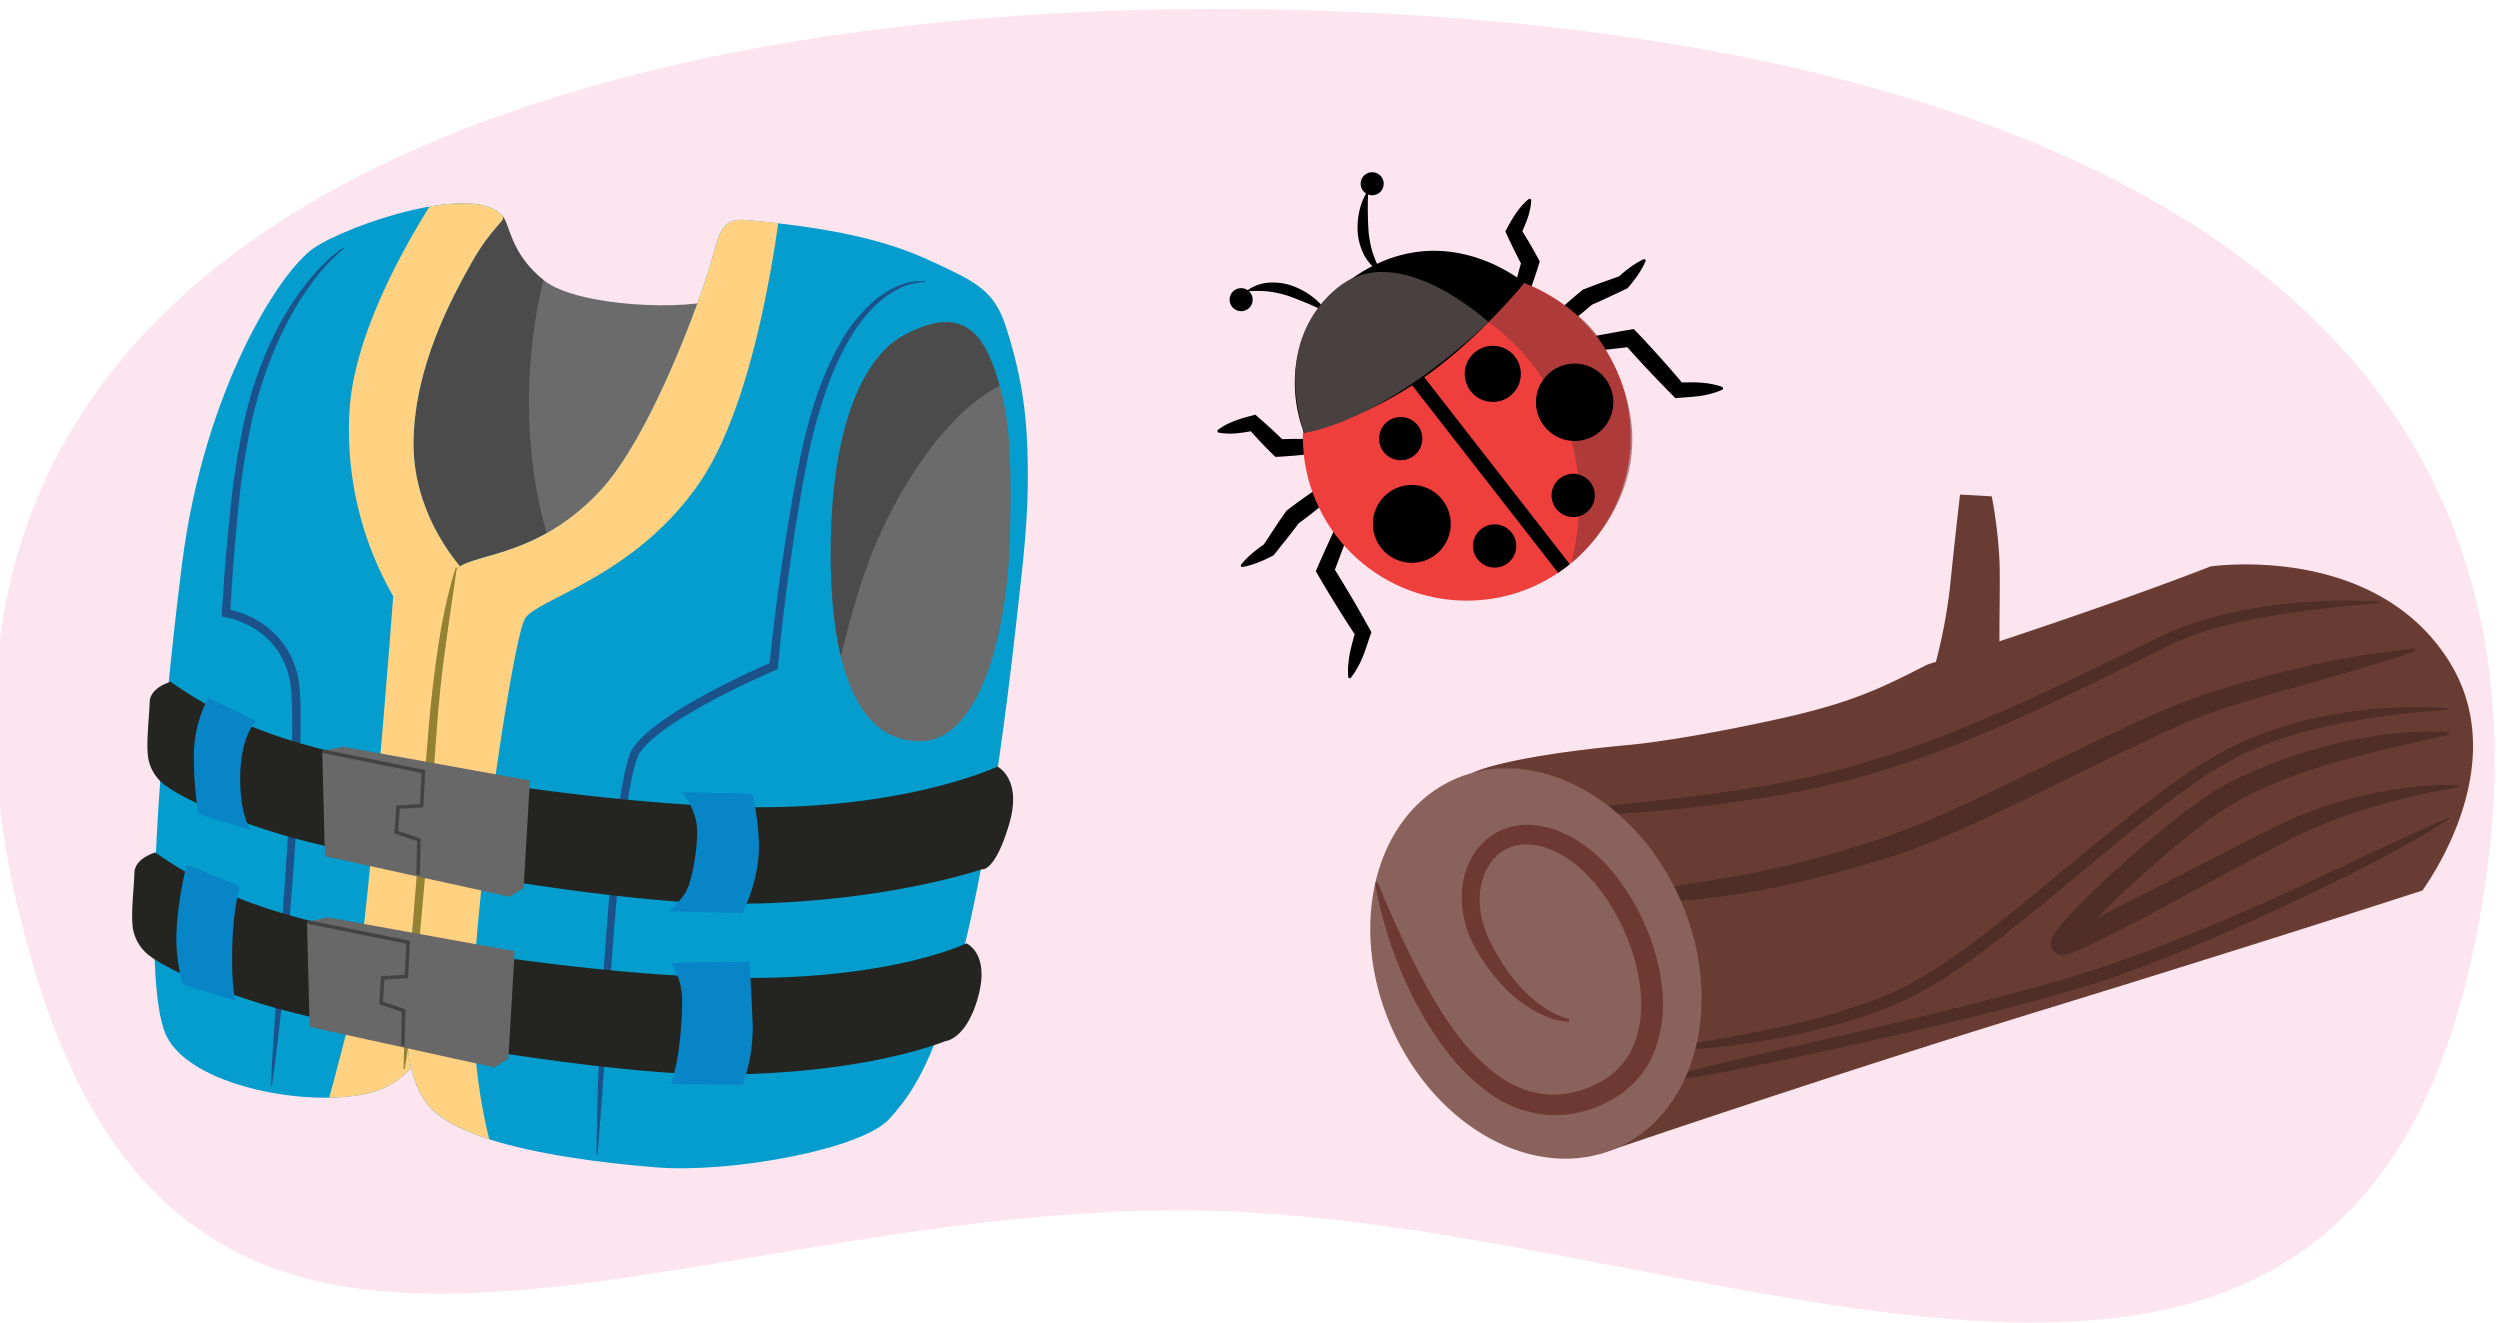 <svg xmlns="http://www.w3.org/2000/svg" xmlns:xlink="http://www.w3.org/1999/xlink" width="691.068" height="365.589" viewBox="0 0 691.068 365.589"><defs><clipPath id="a"><circle cx="405.447" cy="120.721" r="45.313" fill="none"/></clipPath><clipPath id="b"><path d="M128.658,158.193s-14.846-14.753-14.34-36.676c.469-20.352,10.244-38.6,16.044-48.922,5.71-10.158,9.58-11.537,8.555-12.839C131.453,50.277,96.383,62,86.745,68.583s-30.4,39.689-36.424,87.279S38.876,270.913,45.913,286.147s44.436,20.917,59.348,14.98,15.754-25.045,15.754-25.045Z" fill="none"/></clipPath><clipPath id="c"><path d="M196.343,73.234c-3.266,11.061-16.7,47.639-30.382,62.369-19.847,21.365-40.459,16.433-40.632,23.965s-4.865,33.6-9.657,81.223c-3.4,33.752-6.137,52.611,2.216,64.108s41.493,16.029,63.614,17.8c20.238,1.615,56.866-4.911,64.452-13.528s22.615-24.658,35.036-136.157a215.952,215.952,0,0,0,.612-42.188,147.627,147.627,0,0,0-5.117-28.59c-2.839-9.617-6.618-17.29-11.134-22.114-12.631-13.494-28.726-16.538-58.923-19.292C198.971,60.145,198.844,64.766,196.343,73.234Z" fill="none"/></clipPath></defs><path d="M683.63,263.143C726.8,60.974,527.9,2.492,335.456,2.492S-50.467,69.677,9.7,268.7c45.243,149.659,173.359,64.933,318.867,65.89C471.088,335.523,646.122,438.787,683.63,263.143Z" fill="#fce5ef"/><path d="M418.345,86.953a8.463,8.463,0,0,1-.415-4.084c.187-1.263.553-2.472.826-3.708.609-2.454,1.232-4.9,1.965-7.321l.185,1.845c-1.539-2.825-2.939-5.725-4.3-8.647l-.5-1.083.478-.852a44.882,44.882,0,0,1,2.6-4.346,21.736,21.736,0,0,1,1.606-2.017A14.8,14.8,0,0,1,422.75,54.9l.524.265a14.676,14.676,0,0,1-.32,2.668,21.743,21.743,0,0,1-.676,2.489,44.983,44.983,0,0,1-1.966,4.665l-.025-1.935c1.7,2.741,3.349,5.5,4.863,8.342l.475.889-.29.955c-.734,2.416-1.579,4.8-2.437,7.178-.46,1.179-.828,2.387-1.375,3.54a8.455,8.455,0,0,1-2.616,3.165Z"/><path d="M424.642,93.652a9.211,9.211,0,0,1,2.412-4.2c1.088-1.061,2.214-2.077,3.319-3.118s2.233-2.054,3.368-3.059c1.148-.99,2.3-1.973,3.48-2.926l.321-.259.3-.119c1.658-.653,3.319-1.3,5-1.893l5.033-1.813-.665.452a35.108,35.108,0,0,1,3.393-2.82c.605-.432,1.223-.851,1.873-1.238a17,17,0,0,1,2.048-1.07l.422.409a16.953,16.953,0,0,1-1,2.081c-.366.662-.765,1.293-1.178,1.912a35.091,35.091,0,0,1-2.71,3.48l-.21.238-.455.214L444.551,82.2c-1.611.766-3.241,1.485-4.875,2.2l.623-.378c-1.143,1-2.31,1.962-3.485,2.92s-2.376,1.884-3.6,2.788-2.412,1.841-3.646,2.728a9.223,9.223,0,0,1-4.553,1.649Z"/><path d="M431.577,96.036a17.536,17.536,0,0,1,4.584-2.107,35.99,35.99,0,0,1,4.739-1.064c3.18-.566,6.352-1.191,9.54-1.71l1.188-.194.892.932c2.246,2.347,4.435,4.747,6.607,7.161s4.279,4.89,6.388,7.363l-1.662-.689c2.058,0,4.111-.106,6.175.036a25.279,25.279,0,0,1,3.1.4,17.1,17.1,0,0,1,3.124.869l.026.587a17.1,17.1,0,0,1-3.039,1.135,25.071,25.071,0,0,1-3.058.662c-2.044.319-4.1.389-6.15.568l-.907.08-.755-.769c-2.277-2.318-4.548-4.643-6.772-7.011s-4.412-4.767-6.552-7.211l2.08.738c-3.2.429-6.417.753-9.625,1.134a35.975,35.975,0,0,1-4.843.36,17.6,17.6,0,0,1-5-.685Z"/><path d="M368.658,123.413a8.573,8.573,0,0,1-3.717,1.758c-1.255.253-2.52.3-3.779.451-1.261.12-2.521.271-3.783.366s-2.525.191-3.788.256l-1.047.054-.761-.747q-1.754-1.721-3.44-3.511c-.571-.587-1.109-1.208-1.665-1.81l-1.657-1.821,1.936.546a43.5,43.5,0,0,1-5.034.822,22.158,22.158,0,0,1-2.6.071,14.89,14.89,0,0,1-2.687-.316l-.133-.572a14.951,14.951,0,0,1,2.268-1.475,22.114,22.114,0,0,1,2.359-1.087,43.63,43.63,0,0,1,4.877-1.495l1.009-.276.926.822,1.841,1.634c.609.549,1.236,1.079,1.83,1.643q1.81,1.665,3.554,3.4l-1.807-.692q1.9-.083,3.8-.1c1.266-.024,2.534.007,3.8.008,1.268.032,2.532-.041,3.805.092a8.577,8.577,0,0,1,3.866,1.4Z"/><path d="M372.5,131.923a9.649,9.649,0,0,1-2.747,4.133c-1.18,1.025-2.4,2-3.592,3s-2.415,1.977-3.639,2.943c-1.235.95-2.477,1.892-3.742,2.8l.5-.511c-1.118,1.488-2.244,2.971-3.412,4.423l-3.483,4.373-.308.387-.278.15a36.665,36.665,0,0,1-4.094,1.892c-.71.269-1.43.521-2.172.735a17.644,17.644,0,0,1-2.3.526l-.3-.5a17.7,17.7,0,0,1,1.551-1.774c.541-.553,1.1-1.067,1.677-1.566a36.838,36.838,0,0,1,3.606-2.708l-.587.537,3.078-4.667c1.019-1.56,2.079-3.091,3.147-4.616l.184-.263.32-.248c1.231-.956,2.486-1.881,3.746-2.8,1.273-.9,2.548-1.8,3.851-2.659s2.581-1.754,3.9-2.6a9.65,9.65,0,0,1,4.741-1.468Z"/><path d="M374.45,138.961a19.073,19.073,0,0,1-.644,5.261,40.473,40.473,0,0,1-1.628,4.853c-1.217,3.182-2.375,6.387-3.638,9.549l-.16-2.118c1.792,2.836,3.521,5.71,5.23,8.6s3.346,5.816,4.982,8.746l.5.9-.287.821c-.716,2.053-1.329,4.137-2.174,6.152a27.419,27.419,0,0,1-1.449,2.966,18.526,18.526,0,0,1-1.91,2.827l-.562-.17a18.644,18.644,0,0,1-.024-3.412,27.534,27.534,0,0,1,.437-3.272c.413-2.145,1.058-4.22,1.6-6.326l.216,1.72c-1.831-2.813-3.652-5.631-5.421-8.481s-3.5-5.724-5.172-8.631l-.613-1.063.453-1.056c1.341-3.129,2.788-6.215,4.177-9.325a40.317,40.317,0,0,1,2.28-4.584,19.089,19.089,0,0,1,3.263-4.177Z"/><circle cx="405.447" cy="120.721" r="45.313" fill="#ef3f3d"/><path d="M411.473,89.051s33.845,21.788,22.914,66.532c0,0,31.109-23.808,8.763-60,0,0-3.3-9.086-21.8-17.378Z" fill="#7b3637" opacity="0.56"/><circle cx="387.187" cy="121.249" r="5.979"/><circle cx="413.154" cy="150.92" r="5.979"/><circle cx="390.258" cy="144.814" r="10.766"/><circle cx="412.645" cy="103.351" r="7.762"/><circle cx="434.869" cy="136.944" r="5.979"/><circle cx="435.274" cy="111.199" r="10.7"/><g clip-path="url(#a)"><line x1="389.663" y1="102.361" x2="434.972" y2="160.559" fill="none" stroke="#000" stroke-miterlimit="10" stroke-width="4"/></g><path d="M360.511,119.641A101.066,101.066,0,0,0,391.917,105.5C408.2,94.6,421.349,78.209,421.349,78.209s-22.086-18.913-47.17-1.53S360.511,119.641,360.511,119.641Z"/><path d="M366.762,86.335a97,97,0,0,0-10.924-4.628,30.867,30.867,0,0,0-5.528-1.173,32.063,32.063,0,0,0-5.945.052,11.648,11.648,0,0,1,5.912-2.411,16.213,16.213,0,0,1,6.461.671,20.185,20.185,0,0,1,5.684,2.919A16.487,16.487,0,0,1,366.762,86.335Z"/><path d="M378.219,52.571a96.883,96.883,0,0,0,.126,11.862,30.934,30.934,0,0,0,1.135,5.537A32.152,32.152,0,0,0,381.9,75.4a11.647,11.647,0,0,1-4.573-4.455,16.2,16.2,0,0,1-1.968-6.191,20.187,20.187,0,0,1,.4-6.376A16.5,16.5,0,0,1,378.219,52.571Z"/><circle cx="343.083" cy="82.836" r="3.194"/><circle cx="379.309" cy="50.793" r="3.194"/><path d="M124.177,59.416s12.683-1.857,14.74.34,2.1,10.4,11.489,17.783,40.2,8.463,48.968,4.836S216.745,65.132,223,68.142s-38.05,127.361-38.7,125.2S81.659,167.33,81.659,167.33s4.417-39.3,15.656-69.847S124.177,59.416,124.177,59.416Z" fill="#6b6b6b"/><path d="M174.3,183.009a52.1,52.1,0,0,1-9.912-9.416,65.63,65.63,0,0,1-7.6-11.833,86.748,86.748,0,0,1-5.432-13.648,110.863,110.863,0,0,1-3.421-14.872,135.332,135.332,0,0,1-1.57-15.47,147,147,0,0,1,.131-15.483,144.7,144.7,0,0,1,1.674-14.87q.837-5.043,2.075-10.009c-9.226-7.351-9.289-15.468-11.333-17.652s-14.74-.34-14.74-.34-15.624,7.52-26.862,38.067S81.659,167.33,81.659,167.33s101.983,23.844,102.635,26.008c.077.255.764-1.261,1.9-4.108A47.633,47.633,0,0,1,174.3,183.009Z" fill="#3d3d3d" opacity="0.69"/><path d="M128.658,158.193s-14.846-14.753-14.34-36.676c.469-20.352,10.244-38.6,16.044-48.922,5.71-10.158,9.58-11.537,8.555-12.839C131.453,50.277,96.383,62,86.745,68.583s-30.4,39.689-36.424,87.279S38.876,270.913,45.913,286.147s44.436,20.917,59.348,14.98,15.754-25.045,15.754-25.045Z" fill="#049dcd"/><g clip-path="url(#b)"><path d="M125.845,46.465S98.932,82.92,96.666,112.689a92.23,92.23,0,0,0,12.026,52.1s-7.25,97.64-11.607,115.271-9.01,33.925-9.01,33.925l27.545,4.665,50.805-250.3Z" fill="#ffd181"/></g><path d="M196.343,73.234c-3.266,11.061-16.7,47.639-30.382,62.369-19.847,21.365-40.459,16.433-40.632,23.965s-4.865,33.6-9.657,81.223c-3.4,33.752-6.137,52.611,2.216,64.108s41.493,16.029,63.614,17.8c20.238,1.615,56.866-4.911,64.452-13.528s22.491-25.03,34.911-136.53c1.96-17.6,3.447-28.879,3.246-44.058-.163-12.288-1.238-23.687-6.241-38.817-3.168-9.578-8.643-12.028-18.791-16.812s-22.454-9.37-52.651-12.124C198.971,60.145,198.844,64.766,196.343,73.234Z" fill="#049dcd"/><path d="M279.223,147.12c-.751,32.585-10.064,56.748-23.63,57.692-19.993,1.39-26.653-23.974-25.9-56.56s9.8-49.966,20.012-55.5c18.517-10.038,23.318,2.183,26.866,14.723C279.521,117.905,279.564,132.324,279.223,147.12Z" fill="#6b6b6b"/><g clip-path="url(#c)"><path d="M216.638,49.364s-5.286,57.909-23.271,84.092S148.385,165.464,145.1,171.03s-13.591,75.45-14.241,103.644,6.783,48.516,6.783,48.516L91.93,318.106,112.514,42.128Z" fill="#ffd181"/></g><path d="M255.574,78.05a15.672,15.672,0,0,0-7.156,1.779,25.957,25.957,0,0,0-6.065,4.26,38.352,38.352,0,0,0-4.9,5.593,68.618,68.618,0,0,0-3.935,6.349,85.79,85.79,0,0,0-5.8,13.82,138.135,138.135,0,0,0-3.961,14.525c-1.062,4.907-1.949,9.88-2.78,14.861s-1.618,9.967-2.331,14.965c-1.427,9.991-2.671,20.031-3.6,30.06l-.065.708-.661.289c-5.959,2.6-11.885,5.406-17.629,8.475-5.713,3.095-11.418,6.372-16.28,10.511a22.48,22.48,0,0,0-3.225,3.364,6.771,6.771,0,0,0-.591.885,8.944,8.944,0,0,0-.441,1c-.279.7-.5,1.468-.715,2.229a94.055,94.055,0,0,0-1.881,9.524c-.988,6.447-1.713,12.957-2.365,19.471-1.309,13.033-2.19,26.115-3.148,39.191l-1.378,19.622q-.683,9.813-1.474,19.624l-.293-.012c.029-6.565.18-13.125.413-19.683.19-6.56.527-13.114.878-19.667.335-6.554.765-13.1,1.25-19.649s1.009-13.092,1.63-19.632,1.326-13.076,2.3-19.6a96.063,96.063,0,0,1,1.891-9.778c.23-.816.457-1.63.779-2.455a11.046,11.046,0,0,1,.552-1.251,8.843,8.843,0,0,1,.761-1.166,24.625,24.625,0,0,1,3.549-3.741c5.132-4.392,10.885-7.7,16.671-10.867,5.82-3.123,11.736-5.991,17.815-8.6l-.726,1c.994-10.11,2.3-20.146,3.787-30.171q1.116-7.517,2.425-15c.863-4.99,1.782-9.973,2.875-14.948,2.216-9.911,5.277-19.756,10.27-28.727a44.015,44.015,0,0,1,9.546-12.011,24.32,24.32,0,0,1,6.526-4.1,15.33,15.33,0,0,1,7.531-1.334Z" fill="#1b528c"/><path d="M95.044,68.73a51.735,51.735,0,0,0-9.156,9.921A79.391,79.391,0,0,0,78.872,90.19a115.062,115.062,0,0,0-9.09,25.4A210.608,210.608,0,0,0,65.7,142.4c-.9,9.023-1.575,18.087-2.074,27.138l-.986-1.2a26.2,26.2,0,0,1,8.612,3.247,23.842,23.842,0,0,1,6.88,6.1,23.322,23.322,0,0,1,3.963,8.3c.175.746.36,1.486.48,2.268q.165,1.143.258,2.265c.126,1.5.189,2.981.225,4.461.132,5.917-.057,11.79-.3,17.662s-.583,11.731-.959,17.588q-1.147,17.568-2.69,35.1c-.529,5.842-1.085,11.681-1.768,17.508-.65,5.83-1.354,11.654-2.2,17.464l-.292-.029c.288-5.862.663-11.714,1.063-17.563.364-5.853.818-11.7,1.256-17.541.9-11.687,1.783-23.374,2.471-35.07.345-5.847.648-11.7.864-17.543s.363-11.7.2-17.507c-.043-1.45-.113-2.9-.241-4.32-.062-.712-.147-1.414-.249-2.1-.105-.667-.28-1.349-.442-2.03a21.776,21.776,0,0,0-3.555-7.474,21.461,21.461,0,0,0-6.169-5.522,24.125,24.125,0,0,0-7.739-2.984l-1.047-.193.061-1.007c.55-9.1,1.272-18.172,2.225-27.238a214.9,214.9,0,0,1,4.256-27.059,105.925,105.925,0,0,1,9.6-25.7,80.139,80.139,0,0,1,7.585-11.458,57.63,57.63,0,0,1,4.605-5.1,35.179,35.179,0,0,1,5.283-4.382Z" fill="#1b528c"/><path d="M126.285,156.929l-2.511,17.231c-.816,5.738-1.584,11.483-2.153,17.251-.6,5.768-.979,11.535-1.405,17.345l-1.334,17.392q-1.455,17.382-3.053,34.747c-1.081,11.576-2.021,23.165-3.973,34.663l-.292-.026c.119-11.66,1.21-23.233,2.126-34.821l2.786-34.758,1.412-17.374c.43-5.783.926-11.61,1.586-17.4,1.367-11.565,2.948-23.179,6.527-34.322Z" fill="#928231"/><path d="M275.721,211.9s-26.6,12.6-73.111,11.114c-39.635-1.266-96.909-10.079-124.227-18.967a115.316,115.316,0,0,1-31.211-15.584s-5.7,1.52-5.8,5.647-1.075,11.536-.361,15.682a12.012,12.012,0,0,0,3.893,6.7s6.949,6.3,32.058,13.952c24.92,7.594,93.049,19.286,124.622,19.389,41.686.135,69.837-9.538,69.837-9.538s3.622.909,7.577-12.626C282.631,215.237,275.721,211.9,275.721,211.9Z" fill="#242520"/><path d="M188.536,218.969s4.336,5.055,4.194,11.245-1.509,12.765-2.789,15.626-5,6.079-5,6.079l20.226.466a43.6,43.6,0,0,0,4.379-14.351c1-8.235-1.595-18.617-1.595-18.617Z" fill="#0785c7"/><path d="M70.8,199.326s-4.131,3.621-4.388,14.763S69.3,229.433,69.3,229.433L54.83,224.971A100.027,100.027,0,0,1,53.6,208.013,34.765,34.765,0,0,1,57.6,192.828Z" fill="#0785c7"/><polygon points="94.794 206.401 89.081 207.63 89.816 236.662 140.824 247.867 144.743 245.45 146.48 215.759 94.794 206.401" fill="#686868"/><polyline points="89.081 207.63 117.05 213.277 116.559 222.722 110.007 223.127 109.574 230.07 115.797 232.161 115.572 241.89" fill="none" stroke="#434343" stroke-miterlimit="10"/><path d="M267.127,260.76S244.9,271.683,198.39,270.2c-39.635-1.266-96.908-10.079-124.227-18.967a115.316,115.316,0,0,1-31.211-15.584s-5.7,1.52-5.8,5.647-1.075,11.536-.361,15.682a12.018,12.018,0,0,0,3.893,6.7s6.95,6.3,32.058,13.952c24.92,7.593,93.049,19.286,124.622,19.389,41.686.135,63.894-9.206,63.894-9.206s5.686-.314,9.009-11.823C273.861,263.547,267.127,260.76,267.127,260.76Z" fill="#242520"/><path d="M185.408,266.182a18.445,18.445,0,0,1,3.159,10.592,100.93,100.93,0,0,1-1.477,16.676,48.463,48.463,0,0,1-1.672,6.2l19.87.235a47.059,47.059,0,0,0,2.781-16.423c-.418-10.259-.9-17.623-.9-17.623Z" fill="#0785c7"/><path d="M66.334,244.991s-1.879,5.741-2.136,16.884.88,14.746.88,14.746L50.61,272.159a44.475,44.475,0,0,1-1.824-14.427,95.189,95.189,0,0,1,2.833-18.651Z" fill="#0785c7"/><polygon points="90.575 253.589 84.861 254.818 85.597 283.85 136.605 295.055 140.523 292.638 142.261 262.947 90.575 253.589" fill="#686868"/><polyline points="84.861 254.818 112.83 260.465 112.34 269.91 105.787 270.315 105.354 277.258 111.577 279.349 111.352 289.078" fill="none" stroke="#434343" stroke-miterlimit="10"/><path d="M232.842,179.711c2.769-10.88,5.733-21.754,10.407-31.991,5.009-10.973,11.387-21.632,19.656-30.471a52.6,52.6,0,0,1,13.411-10.657c-3.529-12.219-8.531-23.642-26.613-13.84-10.21,5.534-19.26,22.915-20.012,55.5-.287,12.476.517,23.885,2.734,33.147C232.566,180.837,232.7,180.273,232.842,179.711Z" fill="#3d3d3d" opacity="0.69"/><path d="M676.6,182.167c-20.88-32.241-65.584-25.578-65.584-25.578s-18.782,7.542-58.313,20.684c-.033-7.563.256-19.158-.05-23.3a130.976,130.976,0,0,0-2.07-16.768l-8.776-.494s-1.41,12.04-2.819,25.981A148.609,148.609,0,0,1,535.128,183a16.713,16.713,0,0,0-2.605.831c-11.984,6.15-19.488,9.731-35.294,13.61-8.533,2.095-32.348,7.125-47.41,8.526-34.372,3.2-42.612,7.612-42.612,7.612L441.933,319.1s62.4-21.387,122.856-39.949,104.86-33,104.86-33C669.625,245.852,695.744,211.73,676.6,182.167Z" fill="#683c33"/><path d="M421.763,224.932c10.2-.978,20.376-1.95,30.533-3.028s20.3-2.249,30.366-3.858a263.053,263.053,0,0,0,29.83-6.364,275.5,275.5,0,0,0,28.828-9.949c9.444-3.816,18.769-7.955,27.994-12.339s18.374-8.95,27.679-13.315c2.295-1.1,4.734-2.175,7.18-3.071,2.45-.915,4.943-1.667,7.447-2.358a124.025,124.025,0,0,1,15.205-3.1,150.6,150.6,0,0,1,30.811-1.232l0,.44c-10.2.8-20.356,1.873-30.364,3.594-9.991,1.759-19.894,4.094-28.878,8.679-9.183,4.432-18.3,9.128-27.562,13.539s-18.607,8.7-28.168,12.5a278.953,278.953,0,0,1-29.243,9.955,269.29,269.29,0,0,1-30.267,6.156c-20.33,2.991-40.843,4.785-61.376,4.188Z" fill="#4f2e28"/><path d="M437.6,247.522c10.052-.6,20-1.809,29.881-3.275,9.873-1.521,19.711-3.28,29.4-5.717a296.239,296.239,0,0,0,28.649-8.7c9.213-3.4,18.293-7.808,27.346-12.14q13.554-6.626,27.227-13.155c9.146-4.316,18.239-8.709,28.007-12.146,4.85-1.686,9.733-3.088,14.622-4.464q7.336-2.035,14.735-3.732a224.175,224.175,0,0,1,29.972-4.871l.148.719c-9.6,3.288-19.283,6.033-28.958,8.745l-7.249,2.034c-2.42.661-4.823,1.367-7.227,2.068-4.787,1.446-9.572,2.919-14.214,4.634-4.611,1.687-9.149,3.732-13.692,5.837s-9.072,4.275-13.6,6.469c-9.054,4.385-18.05,8.943-27.192,13.249-4.575,2.156-9.147,4.316-13.792,6.376-4.645,2.04-9.334,4.1-14.234,5.757a301.671,301.671,0,0,1-29.331,8.43,218.361,218.361,0,0,1-30.088,5.035c-10.129.867-20.368,1.125-30.468-.42Z" fill="#4f2e28"/><path d="M677.1,226.412c-16.731,10.511-34.574,18.964-52.482,27.212-8.979,4.08-18.044,7.99-27.245,11.592a292.229,292.229,0,0,1-28.093,9.558c-19.012,5.35-38.193,9.859-57.424,14.125s-38.475,8.476-58.04,11.071l-.086-.432c9.508-2.621,19.07-4.949,28.65-7.184l28.763-6.587c9.581-2.217,19.132-4.552,28.671-6.915S558.857,274,568.284,271.3c9.429-2.67,18.68-5.763,27.817-9.355q13.7-5.344,27.184-11.287c17.98-7.928,35.52-16.772,53.6-24.635Z" fill="#4f2e28"/><path d="M458.89,289.943c10.026-1.62,20-3.312,29.886-5.359a190.2,190.2,0,0,0,29.055-8.038,86.09,86.09,0,0,0,13.466-6.423c4.288-2.545,8.448-5.369,12.5-8.352,8.122-5.962,15.924-12.419,23.734-18.881s15.613-12.977,23.644-19.25c4.015-3.138,8.1-6.2,12.326-9.1a114.3,114.3,0,0,1,13.207-7.983,105.987,105.987,0,0,1,29.351-9.253q3.791-.628,7.6-1.061,3.814-.408,7.641-.618a112.052,112.052,0,0,1,15.3.172l-.014.441c-5.059.289-10.1.768-15.106,1.4s-9.985,1.413-14.909,2.422c-9.833,1.991-19.555,4.807-28.4,9.377a111.074,111.074,0,0,0-12.744,7.884c-4.115,2.886-8.128,5.946-12.1,9.064-7.939,6.251-15.685,12.791-23.494,19.281-7.827,6.471-15.709,12.914-23.968,18.938a146.7,146.7,0,0,1-12.845,8.48,88.948,88.948,0,0,1-14.045,6.519,180.853,180.853,0,0,1-29.663,7.791,184.25,184.25,0,0,1-30.4,2.982Z" fill="#4f2e28"/><path d="M677.013,203.138c-10,2.187-19.861,4.369-29.554,7.073a135.269,135.269,0,0,0-27.967,10.725,82.318,82.318,0,0,0-12.252,8.256c-3.968,3.079-7.842,6.328-11.648,9.655s-7.54,6.748-11.184,10.244c-3.614,3.486-7.259,7.1-10.375,10.751-.372.449-.734.906-1.01,1.3a4.884,4.884,0,0,0-.268.423c-.01-.018.031.039.122-.492a2.119,2.119,0,0,0,.015-.242,2.259,2.259,0,0,0-.022-.394,2.728,2.728,0,0,0-.494-1.243,2.826,2.826,0,0,0-1.181-.946,2.906,2.906,0,0,0-.479-.152,2.982,2.982,0,0,0-.348-.049c-.749.008-.39.01-.423-.011a.228.228,0,0,1,.057-.01c.024,0,.107-.036.157-.053.235-.084.45-.145.733-.263.526-.2,1.085-.442,1.643-.682,2.247-.986,4.532-2.093,6.8-3.2,4.543-2.238,9.075-4.558,13.6-6.892l27.218-13.99c4.571-2.305,9.049-4.709,13.89-6.758a107.284,107.284,0,0,1,14.7-5.168,124.753,124.753,0,0,1,15.192-3.078,96.224,96.224,0,0,1,15.412-.973l.033.733a180.486,180.486,0,0,0-29.43,7.263,132.506,132.506,0,0,0-13.929,5.6c-2.274,1.013-4.461,2.225-6.722,3.4l-6.734,3.586L595.61,252.068c-4.525,2.379-9.057,4.745-13.649,7.051-2.305,1.15-4.6,2.289-7.019,3.372-.612.269-1.221.538-1.885.8-.305.13-.7.262-1.065.389-.1.033-.166.062-.3.1l-.408.1a3.836,3.836,0,0,1-1.361.151,3.15,3.15,0,0,1-.466-.067,2.984,2.984,0,0,1-.592-.185,3.209,3.209,0,0,1-1.944-2.553,3.837,3.837,0,0,1-.029-.513c0-.142.014-.24.027-.361a4.317,4.317,0,0,1,.43-1.394,9.674,9.674,0,0,1,.721-1.213c.448-.652.88-1.2,1.318-1.731,1.739-2.107,3.53-3.966,5.355-5.821s3.672-3.644,5.54-5.419q5.609-5.319,11.445-10.364c3.895-3.366,7.861-6.654,11.972-9.807,2.055-1.58,4.161-3.106,6.34-4.574,1.091-.732,2.2-1.448,3.353-2.137s2.382-1.348,3.532-1.914a138.073,138.073,0,0,1,29.3-10.548c2.516-.6,5.047-1.145,7.6-1.558,2.547-.433,5.1-.814,7.672-1.068a86.923,86.923,0,0,1,15.475-.4Z" fill="#4f2e28"/><ellipse cx="424.57" cy="266.339" rx="43.654" ry="55.694" transform="translate(-71.074 191.955) rotate(-23.566)" fill="#89625b"/><path d="M380.8,243.884c2.093,5.066,4.253,10.079,6.562,14.994,2.277,4.928,4.706,9.764,7.337,14.452,1.3,2.35,2.679,4.653,4.138,6.89,1.438,2.248,2.956,4.438,4.585,6.523a51.535,51.535,0,0,0,11.134,10.867,26.175,26.175,0,0,0,13.821,4.951,23.826,23.826,0,0,0,7.283-.812,28.065,28.065,0,0,0,6.886-2.75,20.737,20.737,0,0,0,9.293-10.659,31.58,31.58,0,0,0,1.619-14.753,53.018,53.018,0,0,0-3.918-14.982,56.987,56.987,0,0,0-7.863-13.431,41.846,41.846,0,0,0-5.275-5.535,28.474,28.474,0,0,0-2.98-2.249,29.3,29.3,0,0,0-3.261-1.863c-4.413-2.2-9.447-2.928-13.486-.968a12.192,12.192,0,0,0-4.994,4.446,16.54,16.54,0,0,0-2.424,6.628,22.683,22.683,0,0,0,.165,7.341,29.8,29.8,0,0,0,2.383,7.155,66.967,66.967,0,0,0,3.942,6.855,49.732,49.732,0,0,0,4.89,6.2,34.423,34.423,0,0,0,2.852,2.736,30.676,30.676,0,0,0,3.132,2.425,23.214,23.214,0,0,0,7.157,3.389l-.06.732a21.067,21.067,0,0,1-8.148-2.3,33.052,33.052,0,0,1-7.078-4.735,49.683,49.683,0,0,1-10.6-13.259,28.007,28.007,0,0,1-3.628-17.238,21.625,21.625,0,0,1,3.058-8.721,17.459,17.459,0,0,1,7.034-6.433,17.92,17.92,0,0,1,9.374-1.727,25.45,25.45,0,0,1,8.829,2.439,34.915,34.915,0,0,1,3.9,2.145,34.193,34.193,0,0,1,3.618,2.632,43.746,43.746,0,0,1,6.121,6.26,62.8,62.8,0,0,1,8.789,14.77,58.941,58.941,0,0,1,4.462,16.661,36.943,36.943,0,0,1-2.089,17.57,26.747,26.747,0,0,1-4.8,7.829,27.173,27.173,0,0,1-7.148,5.713,33.905,33.905,0,0,1-8.342,3.277,29.416,29.416,0,0,1-8.992.852,31.725,31.725,0,0,1-16.618-6.179,56.726,56.726,0,0,1-12.115-12.165c-1.707-2.258-3.274-4.6-4.748-6.987q-2.175-3.6-4.066-7.338a115.341,115.341,0,0,1-10.445-31.465Z" fill="#6d3932"/><path d="M360.511,119.641s20.364-2.04,50.962-30.59c0,0-23.4-21.7-39.908-10.842C371.565,78.209,351.028,90.328,360.511,119.641Z" fill="#494040"/></svg>